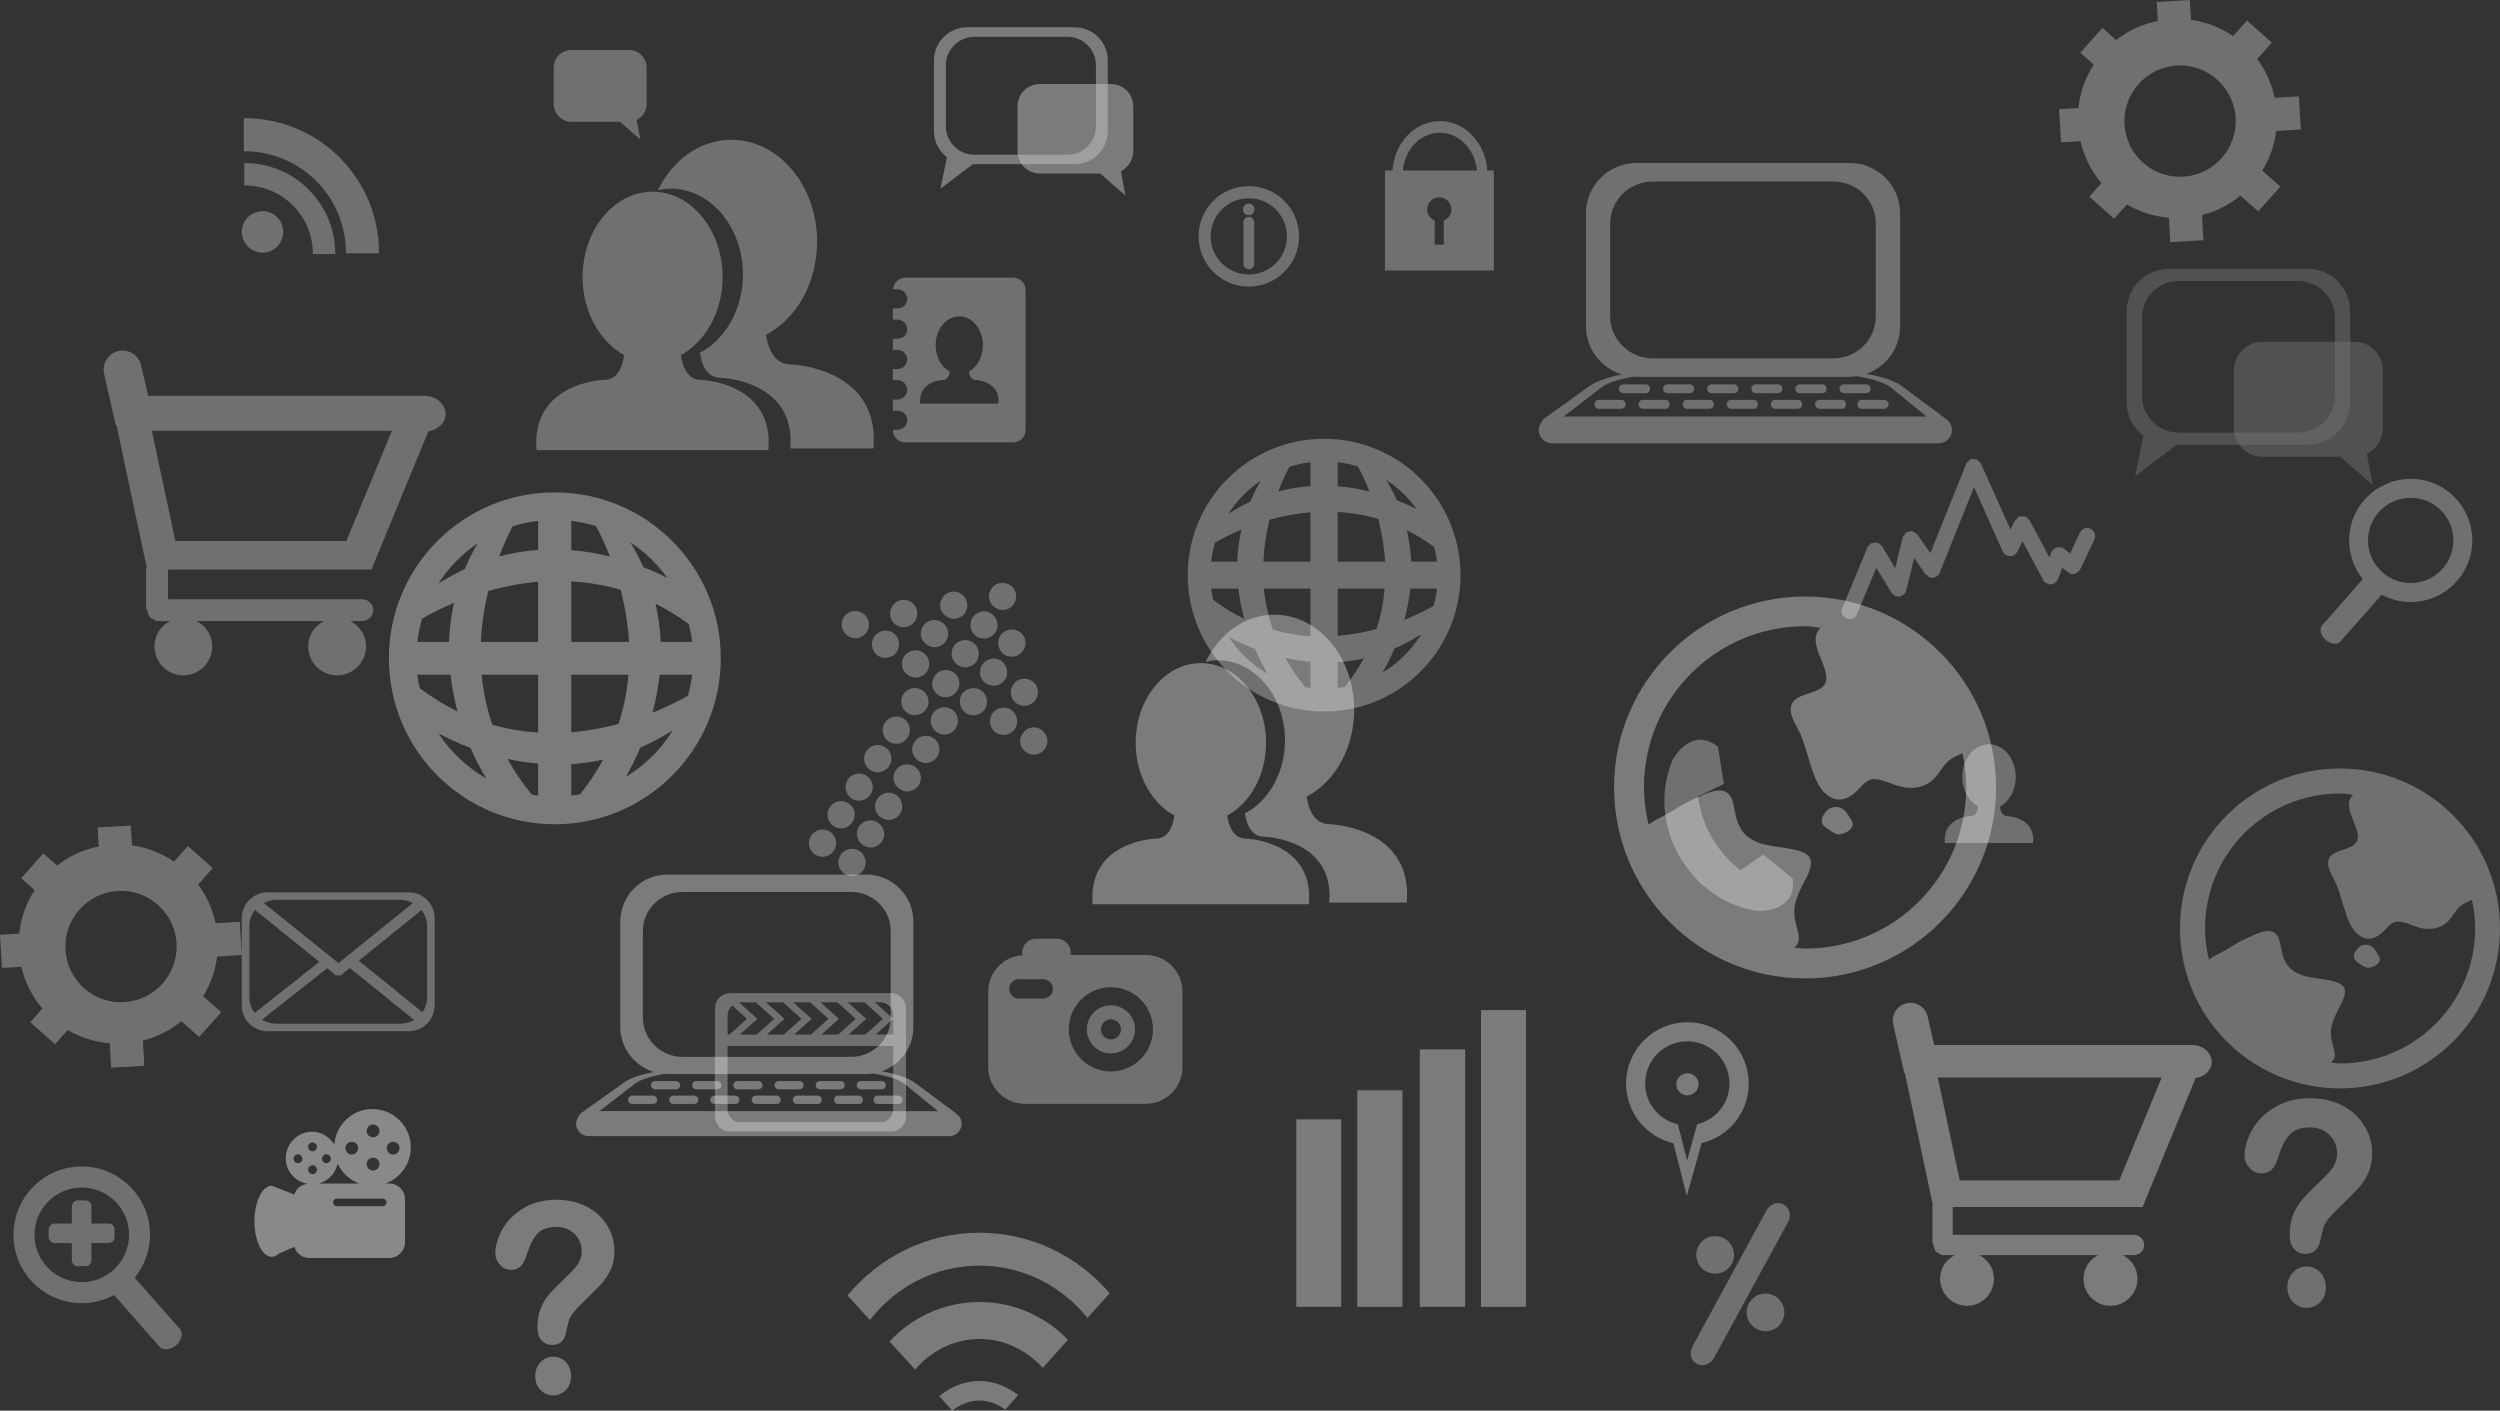 <?xml version="1.0" encoding="utf-8"?>
<!-- Generator: Adobe Illustrator 17.0.0, SVG Export Plug-In . SVG Version: 6.00 Build 0)  -->
<!DOCTYPE svg PUBLIC "-//W3C//DTD SVG 1.1//EN" "http://www.w3.org/Graphics/SVG/1.1/DTD/svg11.dtd">
<svg version="1.1" id="Layer_1" xmlns="http://www.w3.org/2000/svg" xmlns:xlink="http://www.w3.org/1999/xlink" x="0px" y="0px"
	 width="74.274px" height="41.909px" viewBox="31.163 0.305 74.274 41.909" enable-background="new 31.163 0.305 74.274 41.909"
	 xml:space="preserve">
<rect x="31.163" y="0.305" width="74.274" height="41.909" fill="#333333" stroke="none"/>
<g id="Layer_4" display="none">
	<rect x="-3.375" y="-2.625" display="inline" fill="#5B595A" width="151.5" height="73.625"/>
</g>
<g id="Layer_3">
	<g opacity="0.3">
		<path fill="#FFFFFF" d="M99.52,4.152l-0.058-0.985l-0.719,0.042c-0.091-0.425-0.268-0.814-0.518-1.148l0.434-0.49L97.92,0.914
			l-0.41,0.465c-0.369-0.25-0.794-0.422-1.251-0.484l-0.036-0.59l-0.985,0.059l0.034,0.564c-0.463,0.091-0.886,0.288-1.241,0.567
			l-0.406-0.362L92.968,1.87l0.399,0.355c-0.25,0.38-0.408,0.82-0.456,1.291L92.338,3.55l0.058,0.984l0.576-0.033
			c0.108,0.468,0.326,0.89,0.623,1.24l-0.359,0.407l0.737,0.654l0.377-0.423c0.374,0.22,0.798,0.356,1.249,0.394l0.04,0.726
			l0.987-0.056l-0.043-0.749c0.427-0.109,0.813-0.309,1.141-0.577l0.53,0.469l0.656-0.737l-0.537-0.475
			c0.219-0.352,0.363-0.753,0.415-1.177L99.52,4.152z M96.029,5.554c-0.913,0.053-1.694-0.642-1.747-1.555
			c-0.052-0.911,0.643-1.692,1.554-1.747c0.911-0.053,1.692,0.644,1.746,1.554C97.635,4.719,96.94,5.499,96.029,5.554z"/>
	</g>
	<g opacity="0.3">
		<path fill="#FFFFFF" d="M38.345,28.676l-0.058-0.985l-0.719,0.042c-0.091-0.425-0.268-0.814-0.518-1.148l0.434-0.49l-0.739-0.656
			l-0.41,0.465c-0.369-0.25-0.794-0.422-1.251-0.484l-0.036-0.59l-0.985,0.059l0.034,0.564c-0.463,0.091-0.886,0.288-1.241,0.567
			l-0.406-0.362l-0.657,0.738l0.399,0.355c-0.25,0.38-0.408,0.82-0.456,1.291l-0.573,0.034l0.058,0.985l0.576-0.033
			c0.108,0.468,0.326,0.89,0.623,1.24l-0.359,0.407l0.737,0.654l0.377-0.423c0.374,0.22,0.798,0.356,1.249,0.394l0.04,0.726
			l0.987-0.056l-0.043-0.749c0.427-0.109,0.813-0.309,1.141-0.577l0.53,0.469l0.656-0.737l-0.537-0.475
			c0.219-0.352,0.363-0.753,0.415-1.177L38.345,28.676z M34.855,30.077c-0.913,0.054-1.694-0.642-1.747-1.555
			c-0.052-0.911,0.643-1.692,1.554-1.747c0.911-0.054,1.692,0.644,1.747,1.554C36.461,29.242,35.766,30.023,34.855,30.077z"/>
	</g>
</g>
<g id="Isolation_Mode">
	<g opacity="0.7">
		<g>
			<path opacity="0.5" fill="#FFFFFF" enable-background="new    " d="M59.296,4.977l-0.193,0.934l0.964-0.729h3.027
				c0.544,0,0.981-0.441,0.981-0.984V2.1c0-0.542-0.437-0.984-0.981-0.984h-3.197c-0.544,0-0.987,0.442-0.987,0.984v2.099
				C58.91,4.517,59.061,4.797,59.296,4.977z M59.264,2.244c0-0.468,0.383-0.847,0.852-0.847h2.76c0.466,0,0.846,0.38,0.846,0.847
				v1.811c0,0.467-0.38,0.848-0.846,0.848h-2.76c-0.469,0-0.852-0.381-0.852-0.848V2.244z"/>
			<path opacity="0.5" fill="#FFFFFF" enable-background="new    " d="M62.056,2.801h2.114c0.366,0,0.661,0.294,0.661,0.663v1.333
				c0,0.262-0.151,0.485-0.366,0.596l0.134,0.72L63.85,5.461h-1.794c-0.367,0-0.663-0.298-0.663-0.664V3.464
				C61.393,3.095,61.689,2.801,62.056,2.801z"/>
		</g>
		<path opacity="0.5" fill="#FFFFFF" enable-background="new    " d="M59.548,33.377c-0.007-0.006-0.007-0.014-0.015-0.018
			l-1.21-0.902c-0.189-0.137-0.556-0.25-0.957-0.326c0.54-0.192,0.933-0.704,0.933-1.315v-3.128c0-0.771-0.625-1.4-1.4-1.4h-5.908
			c-0.775,0-1.4,0.629-1.4,1.4v3.128c0,0.629,0.425,1.161,0.995,1.335c-0.37,0.073-0.694,0.181-0.871,0.307l-1.269,0.902
			c-0.042,0.031-0.065,0.062-0.077,0.093c-0.051,0.065-0.093,0.146-0.093,0.237c0,0.205,0.173,0.37,0.382,0.37H59.36
			c0.208,0,0.373-0.166,0.373-0.37C59.733,33.553,59.661,33.443,59.548,33.377z M50.263,30.544v-2.581
			c0-0.642,0.532-1.159,1.184-1.159h4.998c0.651,0,1.18,0.517,1.18,1.159v2.581c0,0.639-0.528,1.161-1.18,1.161h-4.998
			C50.795,31.705,50.263,31.183,50.263,30.544z M48.979,33.315v-0.004l1.045-0.81c0.162-0.122,0.505-0.23,0.891-0.293
			c0.023,0.002,0.051,0.008,0.078,0.008h5.908c0.066,0,0.123-0.009,0.189-0.019c0.412,0.067,0.779,0.172,0.941,0.305l0.995,0.81
			c0.004,0,0.004,0.004,0.008,0.004L48.979,33.315L48.979,33.315z M51.851,32.668h0.618c0.065,0,0.124-0.054,0.124-0.122
			c0-0.069-0.058-0.123-0.124-0.123h-0.618c-0.069,0-0.123,0.054-0.123,0.123C51.729,32.614,51.782,32.668,51.851,32.668z
			 M53.07,32.668h0.621c0.07,0,0.124-0.054,0.124-0.122c0-0.069-0.054-0.123-0.124-0.123H53.07c-0.07,0-0.12,0.054-0.12,0.123
			C52.951,32.614,53,32.668,53.07,32.668z M54.292,32.668h0.625c0.062,0,0.12-0.054,0.12-0.122c0-0.069-0.058-0.123-0.12-0.123
			h-0.625c-0.065,0-0.115,0.054-0.115,0.123C54.177,32.614,54.227,32.668,54.292,32.668z M50.633,32.668h0.613
			c0.069,0,0.124-0.054,0.124-0.122c0-0.069-0.054-0.123-0.124-0.123h-0.613c-0.073,0-0.131,0.054-0.131,0.123
			C50.502,32.614,50.56,32.668,50.633,32.668z M55.519,32.668h0.613c0.073,0,0.127-0.054,0.127-0.122
			c0-0.069-0.054-0.123-0.127-0.123h-0.613c-0.069,0-0.124,0.054-0.124,0.123C55.396,32.614,55.45,32.668,55.519,32.668z
			 M56.741,32.668h0.613c0.073,0,0.127-0.054,0.127-0.122c0-0.069-0.054-0.123-0.127-0.123h-0.613c-0.069,0-0.127,0.054-0.127,0.123
			C56.614,32.614,56.672,32.668,56.741,32.668z M56.68,32.855h-0.617c-0.069,0-0.123,0.058-0.123,0.123
			c0,0.071,0.054,0.124,0.123,0.124h0.617c0.065,0,0.12-0.052,0.12-0.124C56.799,32.913,56.745,32.855,56.68,32.855z M55.457,32.855
			H54.84c-0.073,0-0.124,0.058-0.124,0.123c0,0.071,0.05,0.124,0.124,0.124h0.617c0.069,0,0.12-0.052,0.12-0.124
			C55.577,32.913,55.526,32.855,55.457,32.855z M57.853,32.855h-0.618c-0.069,0-0.12,0.058-0.12,0.123
			c0,0.071,0.051,0.124,0.12,0.124h0.618c0.069,0,0.126-0.052,0.126-0.124C57.979,32.913,57.921,32.855,57.853,32.855z
			 M51.786,32.855h-0.617c-0.065,0-0.124,0.058-0.124,0.123c0,0.071,0.058,0.124,0.124,0.124h0.617c0.073,0,0.123-0.052,0.123-0.124
			C51.909,32.913,51.859,32.855,51.786,32.855z M50.567,32.855h-0.621c-0.07,0-0.124,0.058-0.124,0.123
			c0,0.071,0.054,0.124,0.124,0.124h0.621c0.065,0,0.123-0.052,0.123-0.124C50.691,32.913,50.633,32.855,50.567,32.855z
			 M53.012,32.855h-0.617c-0.073,0-0.128,0.058-0.128,0.123c0,0.071,0.055,0.124,0.128,0.124h0.617c0.07,0,0.12-0.052,0.12-0.124
			C53.132,32.913,53.082,32.855,53.012,32.855z M54.235,32.855h-0.617c-0.07,0-0.124,0.058-0.124,0.123
			c0,0.071,0.054,0.124,0.124,0.124h0.617c0.069,0,0.123-0.052,0.123-0.124C54.358,32.913,54.304,32.855,54.235,32.855z"/>
		<path opacity="0.5" fill="#FFFFFF" enable-background="new    " d="M70.671,24.791c-0.475,0-0.633-0.455-0.687-0.818
			c0.833-0.439,1.411-1.429,1.411-2.582c0-1.562-1.061-2.825-2.375-2.825c-0.872,0-1.624,0.565-2.036,1.399
			c0.115-0.027,0.23-0.044,0.358-0.044c1.1,0,1.997,1.067,1.997,2.378c0,0.97-0.489,1.803-1.188,2.173
			c0.042,0.307,0.178,0.69,0.575,0.69c0,0,2.09,0.065,1.928,1.959h2.302C73.153,24.872,70.671,24.791,70.671,24.791z M68.188,25.221
			c-0.391,0-0.521-0.382-0.563-0.688c0.679-0.368,1.152-1.197,1.152-2.159c0-1.306-0.867-2.368-1.936-2.368
			c-1.075,0-1.938,1.062-1.938,2.368c0,0.962,0.474,1.792,1.148,2.159c-0.039,0.307-0.169,0.688-0.56,0.688
			c0,0-2.024,0.064-1.866,1.95h6.425C70.212,25.285,68.188,25.221,68.188,25.221z"/>
		<path opacity="0.6" fill="#FFFFFF" enable-background="new    " d="M42.728,35.467H42.62c0.435-0.162,0.748-0.579,0.748-1.07
			c0-0.629-0.509-1.142-1.142-1.142c-0.598,0-1.087,0.467-1.13,1.057c-0.139-0.226-0.378-0.384-0.66-0.384
			c-0.432,0-0.783,0.355-0.783,0.791c0,0.386,0.278,0.688,0.644,0.758c-0.185,0.021-0.336,0.145-0.39,0.318l-0.671-0.262
			c-0.282,0-0.513,0.474-0.513,1.057c0,0.582,0.232,1.054,0.513,1.054c0.077,0,0.146-0.033,0.208-0.092l0.463-0.203
			c0.062,0.191,0.232,0.33,0.44,0.33h2.379c0.262,0,0.47-0.211,0.47-0.47v-1.273C43.198,35.675,42.989,35.467,42.728,35.467z
			 M42.843,34.226c0.104,0,0.189,0.085,0.189,0.189c0,0.106-0.085,0.191-0.189,0.191c-0.108,0-0.188-0.085-0.188-0.191
			C42.654,34.311,42.735,34.226,42.843,34.226z M42.246,33.716c0.104,0,0.192,0.085,0.192,0.191c0,0.102-0.088,0.187-0.192,0.187
			c-0.108,0-0.189-0.085-0.189-0.187C42.057,33.801,42.137,33.716,42.246,33.716z M42.246,34.7c0.104,0,0.192,0.084,0.192,0.19
			s-0.088,0.191-0.192,0.191c-0.108,0-0.189-0.085-0.189-0.191C42.057,34.785,42.137,34.7,42.246,34.7z M41.613,34.226
			c0.107,0,0.188,0.085,0.188,0.189c0,0.106-0.081,0.191-0.188,0.191c-0.104,0-0.189-0.085-0.189-0.191
			C41.424,34.311,41.509,34.226,41.613,34.226z M41.193,34.874c0.127,0.274,0.358,0.488,0.643,0.594h-1.207
			C40.915,35.392,41.13,35.167,41.193,34.874z M40.861,34.598c0.073,0,0.131,0.062,0.131,0.131c0,0.075-0.058,0.133-0.131,0.133
			s-0.131-0.058-0.131-0.133C40.729,34.66,40.788,34.598,40.861,34.598z M40.452,34.247c0.069,0,0.127,0.059,0.127,0.129
			c0,0.075-0.058,0.133-0.127,0.133c-0.073,0-0.135-0.058-0.135-0.133C40.317,34.306,40.379,34.247,40.452,34.247z M40.452,34.925
			c0.069,0,0.127,0.058,0.127,0.133c0,0.073-0.058,0.131-0.127,0.131c-0.073,0-0.135-0.058-0.135-0.131
			C40.317,34.983,40.379,34.925,40.452,34.925z M40.016,34.862c-0.073,0-0.131-0.058-0.131-0.133c0-0.069,0.058-0.131,0.131-0.131
			c0.069,0,0.131,0.062,0.131,0.131C40.147,34.804,40.085,34.862,40.016,34.862z M42.535,36.14H41.17
			c-0.062,0-0.112-0.05-0.112-0.113c0-0.06,0.05-0.112,0.112-0.112h1.365c0.065,0,0.112,0.052,0.112,0.112
			C42.646,36.09,42.6,36.14,42.535,36.14z"/>
		<path opacity="0.5" fill="#FFFFFF" enable-background="new    " d="M81.293,30.676c-1.006,0-1.819,0.815-1.819,1.824
			c0,0.864,0.602,1.582,1.403,1.77l0.401,1.564l0.439-1.568c0.803-0.191,1.4-0.906,1.4-1.766
			C83.118,31.492,82.3,30.676,81.293,30.676z M81.582,33.707l-0.296,1.078l-0.273-1.076c-0.557-0.127-0.973-0.621-0.973-1.213
			c0-0.692,0.559-1.253,1.253-1.253c0.691,0,1.251,0.561,1.251,1.253C82.544,33.086,82.134,33.576,81.582,33.707z M81.293,32.19
			c-0.181,0-0.327,0.146-0.327,0.327c0,0.184,0.146,0.33,0.327,0.33c0.183,0,0.333-0.146,0.333-0.33
			C81.626,32.336,81.476,32.19,81.293,32.19z"/>
		<path opacity="0.5" fill="#FFFFFF" enable-background="new    " d="M96.284,31.351h-7.658l-0.193-0.844
			c-0.062-0.282-0.348-0.461-0.625-0.393c-0.285,0.06-0.463,0.341-0.396,0.627l0.319,1.419c0.004,0.018,0.023,0.021,0.027,0.037
			l0.829,3.909c0,0.009-0.012,0.017-0.012,0.037v1.072c0,0.033,0.016,0.05,0.031,0.077l0,0c0,0,0,0.002,0,0.004
			c0.016,0.075,0.034,0.148,0.081,0.201c0.019,0.021,0.05,0.027,0.077,0.039c0.038,0.021,0.069,0.058,0.111,0.058
			c0.008,0,0.012-0.004,0.012-0.004c0.012,0,0.012,0.004,0.02,0.004h0.332c-0.26,0.137-0.437,0.392-0.437,0.702
			c0,0.441,0.358,0.804,0.803,0.804c0.442,0,0.798-0.363,0.798-0.804c0-0.311-0.178-0.565-0.433-0.702h3.525
			c-0.259,0.137-0.432,0.392-0.432,0.702c0,0.441,0.354,0.804,0.798,0.804c0.447,0,0.806-0.363,0.806-0.804
			c0-0.311-0.178-0.565-0.436-0.702h0.324c0.169,0,0.312-0.133,0.312-0.301c0-0.164-0.143-0.303-0.312-0.303h-5.376v-0.825h5.639
			l1.576-3.83c0.271-0.042,0.479-0.237,0.479-0.482C96.874,31.578,96.608,31.351,96.284,31.351z M94.125,35.375h-4.739l-0.652-3.056
			h6.652L94.125,35.375z"/>
		<path opacity="0.5" fill="#FFFFFF" enable-background="new    " d="M47.645,14.933c-2.723,0-4.928,2.204-4.928,4.928
			c0,2.725,2.206,4.932,4.928,4.932c2.723,0,4.932-2.208,4.932-4.932S50.368,14.933,47.645,14.933z M48.135,17.58
			c0.475,0.023,0.968,0.102,1.469,0.25c0.12,0.465,0.212,0.985,0.247,1.545h-1.716C48.135,19.375,48.135,17.58,48.135,17.58z
			 M48.135,16.65v-0.842c0-0.01-0.004-0.018-0.004-0.029c0.254,0.029,0.501,0.081,0.737,0.156c0.107,0.193,0.258,0.502,0.417,0.904
			C48.929,16.751,48.543,16.679,48.135,16.65z M47.151,15.808v0.835c-0.374,0.025-0.76,0.088-1.157,0.194
			c0.142-0.383,0.289-0.684,0.397-0.895c0.247-0.075,0.498-0.131,0.764-0.163C47.155,15.79,47.151,15.798,47.151,15.808z
			 M47.151,17.589v1.786H45.45c0.023-0.549,0.108-1.055,0.22-1.514C46.118,17.736,46.615,17.636,47.151,17.589z M44.502,19.375
			h-0.91c-0.007,0-0.019,0-0.031,0c0.031-0.241,0.077-0.47,0.143-0.691c0.174-0.102,0.501-0.281,0.949-0.47
			C44.56,18.611,44.518,18.996,44.502,19.375z M43.592,20.351h0.957c0.042,0.386,0.116,0.749,0.208,1.093
			c-0.374-0.183-0.748-0.413-1.122-0.692c-0.031-0.129-0.054-0.267-0.074-0.405C43.573,20.351,43.584,20.351,43.592,20.351z
			 M45.47,20.351h1.681v1.718c-0.44-0.027-0.895-0.099-1.361-0.233C45.62,21.333,45.516,20.83,45.47,20.351z M47.151,22.99v0.922
			c0,0.011,0.004,0.021,0.004,0.029c-0.062-0.005-0.124-0.018-0.193-0.029c-0.289-0.349-0.524-0.706-0.721-1.061
			C46.526,22.917,46.835,22.963,47.151,22.99z M48.135,23.912v-0.904c0.308-0.019,0.625-0.065,0.945-0.133
			c-0.185,0.342-0.413,0.689-0.686,1.032c-0.089,0.01-0.17,0.023-0.263,0.035C48.131,23.934,48.135,23.923,48.135,23.912z
			 M48.135,22.059v-1.708h1.697c-0.035,0.476-0.131,0.966-0.293,1.461C49.11,21.93,48.64,22.018,48.135,22.059z M50.761,20.351
			h0.937c0.012,0,0.02,0,0.027-0.004c-0.027,0.216-0.065,0.428-0.124,0.628c-0.204,0.114-0.571,0.311-1.053,0.505
			C50.638,21.13,50.722,20.75,50.761,20.351z M51.698,19.375h-0.906c-0.015-0.37-0.065-0.746-0.154-1.136
			c0.328,0.166,0.659,0.365,0.987,0.604c0.046,0.176,0.082,0.349,0.101,0.532C51.717,19.375,51.71,19.375,51.698,19.375z
			 M50.988,17.474c-0.2-0.104-0.439-0.21-0.713-0.318c-0.108-0.245-0.235-0.49-0.385-0.736
			C50.322,16.699,50.691,17.058,50.988,17.474z M45.358,16.444c-0.154,0.26-0.281,0.513-0.382,0.766
			c-0.267,0.125-0.528,0.266-0.791,0.435C44.487,17.169,44.888,16.761,45.358,16.444z M44.198,22.101
			c0.239,0.127,0.559,0.28,0.944,0.424c0.173,0.391,0.339,0.698,0.467,0.906C45.038,23.104,44.556,22.649,44.198,22.101z
			 M49.754,23.386c0.128-0.216,0.282-0.512,0.432-0.87c0.316-0.135,0.645-0.312,0.968-0.519
			C50.807,22.566,50.325,23.041,49.754,23.386z"/>
		<path opacity="0.5" fill="#FFFFFF" enable-background="new    " d="M59.067,41.784l0.39,0.43c0.223-0.181,0.498-0.299,0.809-0.299
			c0.29,0,0.54,0.11,0.765,0.268l0.381-0.432c-0.323-0.246-0.709-0.418-1.146-0.418C59.803,41.333,59.399,41.516,59.067,41.784z
			 M57.59,40.161l0.76,0.833c0.466-0.543,1.141-0.908,1.916-0.908c0.753,0,1.408,0.344,1.878,0.856l0.748-0.834
			c-0.666-0.688-1.596-1.121-2.626-1.121C59.206,38.986,58.261,39.441,57.59,40.161z M60.259,36.929
			c-1.578,0-2.977,0.733-3.918,1.863l0.667,0.729c0.756-0.976,1.928-1.614,3.258-1.614c1.301,0,2.449,0.611,3.205,1.554l0.66-0.734
			C63.193,37.631,61.816,36.929,60.259,36.929z"/>
		<g opacity="0.5">
			<rect x="69.676" y="33.56" fill="#FFFFFF" width="1.334" height="5.57"/>
			<rect x="71.487" y="32.697" fill="#FFFFFF" width="1.343" height="6.434"/>
			<rect x="73.344" y="31.483" fill="#FFFFFF" width="1.349" height="7.647"/>
			<rect x="75.164" y="30.315" fill="#FFFFFF" width="1.337" height="8.816"/>
		</g>
		<path opacity="0.5" fill="#FFFFFF" enable-background="new    " d="M84.793,18.027c-3.132,0-5.677,2.541-5.677,5.669
			c0,3.137,2.545,5.678,5.677,5.678s5.672-2.541,5.672-5.678C90.465,20.568,87.925,18.027,84.793,18.027z M84.793,28.487
			c-0.108,0-0.216-0.025-0.324-0.033c0.055-0.044,0.101-0.091,0.123-0.159c0.043-0.151-0.019-0.323-0.054-0.47
			c-0.055-0.193-0.085-0.378-0.059-0.577c0.035-0.237,0.144-0.459,0.248-0.669c0.092-0.187,0.228-0.399,0.238-0.615
			c0.012-0.193-0.119-0.297-0.293-0.361c-0.523-0.183-1.188-0.079-1.635-0.484c-0.196-0.177-0.273-0.422-0.327-0.675
			c-0.044-0.193-0.059-0.466-0.24-0.59c-0.243-0.168-0.647,0.035-0.875,0.141c-0.208,0.094-0.409,0.191-0.602,0.314
			c-0.177,0.109-0.354,0.216-0.54,0.305c-0.101,0.05-0.216,0.114-0.309,0.194c-0.085-0.354-0.139-0.721-0.139-1.114
			c0-2.64,2.141-4.784,4.786-4.784c0.158,0,0.309,0.033,0.459,0.044c-0.097,0.104-0.159,0.233-0.144,0.413
			c0.035,0.356,0.266,0.655,0.313,1.008c0.084,0.65-0.965,0.399-1.05,0.944c-0.042,0.259,0.169,0.544,0.274,0.771
			c0.146,0.333,0.224,0.684,0.34,1.03c0.103,0.324,0.258,0.717,0.582,0.879c0.277,0.143,0.551,0.014,0.752-0.183
			c0.162-0.156,0.305-0.378,0.543-0.363c0.301,0.016,0.579,0.203,0.883,0.243c0.313,0.052,0.625-0.014,0.86-0.235
			c0.174-0.169,0.274-0.397,0.455-0.555c0.123-0.104,0.267-0.158,0.409-0.226c0.065,0.328,0.111,0.667,0.111,1.012
			C89.582,26.345,87.435,28.487,84.793,28.487z M85.973,24.39c-0.139-0.137-0.382-0.156-0.524-0.011
			c-0.081,0.081-0.19,0.231-0.158,0.351c0.02,0.121,0.154,0.187,0.247,0.25c0.097,0.068,0.185,0.128,0.313,0.11
			c0.119-0.023,0.277-0.1,0.335-0.214c0.054-0.104-0.004-0.191-0.062-0.275C86.077,24.529,86.034,24.446,85.973,24.39z"/>
		<g opacity="0.5">
			<path fill="#FFFFFF" d="M45.879,37.553c0-0.243,0.073-0.488,0.216-0.738c0.143-0.249,0.355-0.457,0.629-0.619
				c0.278-0.166,0.598-0.247,0.964-0.247c0.343,0,0.644,0.069,0.906,0.205c0.263,0.137,0.463,0.323,0.61,0.559
				c0.143,0.235,0.212,0.492,0.212,0.769c0,0.216-0.039,0.405-0.123,0.571c-0.081,0.162-0.177,0.305-0.289,0.422
				c-0.112,0.122-0.316,0.32-0.605,0.604c-0.077,0.079-0.139,0.147-0.189,0.207c-0.05,0.063-0.085,0.119-0.108,0.165
				c-0.027,0.05-0.042,0.103-0.054,0.15c-0.012,0.05-0.035,0.139-0.062,0.262c-0.042,0.269-0.185,0.401-0.42,0.401
				c-0.124,0-0.224-0.045-0.309-0.131c-0.085-0.087-0.127-0.216-0.127-0.389c0-0.214,0.031-0.398,0.093-0.556
				s0.146-0.297,0.243-0.417c0.104-0.118,0.239-0.26,0.413-0.424c0.15-0.141,0.258-0.251,0.328-0.324
				c0.065-0.076,0.123-0.154,0.169-0.245c0.042-0.088,0.069-0.185,0.069-0.292c0-0.202-0.069-0.377-0.212-0.519
				c-0.139-0.14-0.32-0.21-0.544-0.21c-0.258,0-0.447,0.072-0.57,0.212c-0.124,0.145-0.228,0.352-0.313,0.629
				c-0.081,0.288-0.232,0.436-0.455,0.436c-0.135,0-0.243-0.052-0.335-0.154C45.925,37.779,45.879,37.673,45.879,37.553z
				 M47.603,41.761c-0.143,0-0.267-0.048-0.375-0.153c-0.108-0.1-0.162-0.241-0.162-0.422c0-0.162,0.05-0.297,0.154-0.409
				c0.104-0.11,0.231-0.164,0.382-0.164c0.146,0,0.274,0.054,0.378,0.164c0.096,0.112,0.15,0.247,0.15,0.409
				c0,0.177-0.054,0.32-0.162,0.422C47.865,41.709,47.742,41.761,47.603,41.761z"/>
		</g>
	</g>
	<g opacity="0.3">
		<g>
			<path opacity="0.5" fill="#FFFFFF" enable-background="new    " d="M94.841,13.255l-0.247,1.201l1.239-0.938h3.89
				c0.698,0,1.262-0.565,1.262-1.265V9.555c0-0.697-0.563-1.265-1.262-1.265h-4.109c-0.702,0-1.268,0.568-1.268,1.265v2.697
				C94.345,12.661,94.54,13.021,94.841,13.255z M94.8,9.741c0-0.602,0.492-1.087,1.095-1.087h3.543c0.604,0,1.096,0.485,1.096,1.087
				v2.33c0,0.6-0.492,1.087-1.096,1.087h-3.543c-0.603,0-1.095-0.487-1.095-1.087V9.741z"/>
			<path opacity="0.5" fill="#FFFFFF" enable-background="new    " d="M98.388,10.458h2.716c0.471,0,0.852,0.378,0.852,0.851v1.714
				c0,0.334-0.19,0.622-0.475,0.766l0.174,0.922l-0.96-0.837h-2.307c-0.471,0-0.855-0.38-0.855-0.851v-1.714
				C97.532,10.836,97.917,10.458,98.388,10.458z"/>
		</g>
		<path fill="#FFFFFF" d="M88.959,12.744c-0.009-0.006-0.009-0.012-0.013-0.017l-1.303-0.967c-0.202-0.148-0.599-0.27-1.028-0.349
			c0.579-0.209,1-0.756,1-1.41V6.646c0-0.827-0.67-1.5-1.5-1.5h-6.334c-0.827,0-1.5,0.673-1.5,1.5v3.355
			c0,0.674,0.454,1.242,1.066,1.43c-0.394,0.078-0.744,0.194-0.935,0.329l-1.355,0.967c-0.05,0.031-0.074,0.064-0.083,0.1
			c-0.058,0.07-0.096,0.152-0.096,0.252c0,0.219,0.179,0.397,0.401,0.397h11.477c0.223,0,0.4-0.178,0.4-0.397
			C89.157,12.932,89.078,12.816,88.959,12.744z M79.001,9.71V6.94c0-0.688,0.574-1.242,1.269-1.242h5.362
			c0.693,0,1.26,0.554,1.26,1.242v2.77c0,0.684-0.566,1.242-1.26,1.242H80.27C79.575,10.952,79.001,10.394,79.001,9.71z
			 M77.624,12.68v-0.004l1.125-0.868c0.169-0.13,0.537-0.246,0.954-0.314c0.025,0.002,0.054,0.008,0.078,0.008h6.334
			c0.069,0,0.136-0.012,0.202-0.021c0.442,0.073,0.835,0.185,1.013,0.327l1.066,0.868c0.004,0,0.004,0.004,0.009,0.004H77.624z
			 M80.703,11.986h0.662c0.073,0,0.132-0.058,0.132-0.13c0-0.075-0.059-0.132-0.132-0.132h-0.662c-0.074,0-0.132,0.058-0.132,0.132
			C80.571,11.928,80.629,11.986,80.703,11.986z M82.01,11.986h0.666c0.078,0,0.133-0.058,0.133-0.13
			c0-0.075-0.055-0.132-0.133-0.132H82.01c-0.069,0-0.128,0.058-0.128,0.132C81.882,11.928,81.94,11.986,82.01,11.986z
			 M83.324,11.986h0.665c0.066,0,0.129-0.058,0.129-0.13c0-0.075-0.063-0.132-0.129-0.132h-0.665c-0.07,0-0.128,0.058-0.128,0.132
			C83.196,11.928,83.254,11.986,83.324,11.986z M79.397,11.986h0.661c0.07,0,0.128-0.058,0.128-0.13
			c0-0.075-0.058-0.132-0.128-0.132h-0.661c-0.079,0-0.137,0.058-0.137,0.132C79.261,11.928,79.318,11.986,79.397,11.986z
			 M84.635,11.986H85.3c0.074,0,0.133-0.058,0.133-0.13c0-0.075-0.059-0.132-0.133-0.132h-0.665c-0.071,0-0.133,0.058-0.133,0.132
			C84.502,11.928,84.563,11.986,84.635,11.986z M85.945,11.986h0.661c0.074,0,0.133-0.058,0.133-0.13
			c0-0.075-0.059-0.132-0.133-0.132h-0.661c-0.07,0-0.133,0.058-0.133,0.132C85.813,11.928,85.875,11.986,85.945,11.986z
			 M85.883,12.184h-0.661c-0.079,0-0.133,0.064-0.133,0.132c0,0.077,0.054,0.134,0.133,0.134h0.661c0.074,0,0.124-0.058,0.124-0.134
			C86.007,12.248,85.957,12.184,85.883,12.184z M84.568,12.184h-0.657c-0.078,0-0.136,0.064-0.136,0.132
			c0,0.077,0.058,0.134,0.136,0.134h0.657c0.079,0,0.137-0.058,0.137-0.134C84.705,12.248,84.647,12.184,84.568,12.184z
			 M87.136,12.184h-0.661c-0.07,0-0.128,0.064-0.128,0.132c0,0.077,0.058,0.134,0.128,0.134h0.661c0.078,0,0.137-0.058,0.137-0.134
			C87.272,12.248,87.214,12.184,87.136,12.184z M80.634,12.184h-0.658c-0.074,0-0.132,0.064-0.132,0.132
			c0,0.077,0.058,0.134,0.132,0.134h0.658c0.082,0,0.136-0.058,0.136-0.134C80.77,12.248,80.716,12.184,80.634,12.184z
			 M79.327,12.184h-0.662c-0.073,0-0.131,0.064-0.131,0.132c0,0.077,0.058,0.134,0.131,0.134h0.662c0.074,0,0.136-0.058,0.136-0.134
			C79.463,12.248,79.401,12.184,79.327,12.184z M81.948,12.184h-0.662c-0.074,0-0.133,0.064-0.133,0.132
			c0,0.077,0.059,0.134,0.133,0.134h0.662c0.073,0,0.131-0.058,0.131-0.134C82.079,12.248,82.021,12.184,81.948,12.184z
			 M83.258,12.184h-0.661c-0.073,0-0.132,0.064-0.132,0.132c0,0.077,0.059,0.134,0.132,0.134h0.661c0.079,0,0.133-0.058,0.133-0.134
			C83.391,12.248,83.337,12.184,83.258,12.184z"/>
		<path fill="#FFFFFF" d="M54.661,11.132c-0.508,0-0.682-0.49-0.74-0.878c0.897-0.473,1.518-1.534,1.518-2.77
			c0-1.672-1.142-3.026-2.551-3.026c-0.935,0-1.74,0.605-2.183,1.5c0.125-0.029,0.248-0.047,0.385-0.047
			c1.182,0,2.146,1.141,2.146,2.549c0,1.04-0.529,1.932-1.277,2.327c0.045,0.329,0.19,0.742,0.62,0.742c0,0,2.24,0.07,2.063,2.1
			h2.472C57.319,11.215,54.661,11.132,54.661,11.132z M51.995,11.591c-0.418,0-0.554-0.409-0.604-0.735
			c0.732-0.397,1.24-1.286,1.24-2.317C52.631,7.137,51.697,6,50.552,6c-1.149,0-2.08,1.137-2.08,2.538
			c0,1.031,0.513,1.92,1.232,2.317c-0.042,0.326-0.178,0.735-0.596,0.735c0,0-2.174,0.068-2.004,2.089h6.887
			C54.165,11.659,51.995,11.591,51.995,11.591z"/>
		<path fill="#FFFFFF" d="M48.142,1.788h1.699c0.293,0,0.534,0.237,0.534,0.529V3.39c0,0.209-0.12,0.391-0.298,0.478l0.111,0.581
			l-0.604-0.525h-1.442c-0.293,0-0.529-0.238-0.529-0.533V2.317C47.613,2.025,47.849,1.788,48.142,1.788z"/>
		<path fill="#FFFFFF" d="M68.265,6.354c-0.1,0-0.175,0.074-0.175,0.171c0,0.098,0.075,0.174,0.175,0.174
			c0.095,0,0.169-0.076,0.169-0.174C68.434,6.428,68.359,6.354,68.265,6.354z M68.265,6.749c-0.088,0-0.161,0.073-0.161,0.16v1.236
			c0,0.089,0.073,0.159,0.161,0.159c0.086,0,0.161-0.07,0.161-0.159V6.908C68.426,6.821,68.351,6.749,68.265,6.749z M68.265,5.835
			c-0.827,0-1.493,0.669-1.493,1.492c0,0.825,0.666,1.492,1.493,1.492c0.822,0,1.492-0.667,1.492-1.492
			C69.757,6.505,69.087,5.835,68.265,5.835z M68.265,8.46c-0.625,0-1.134-0.506-1.134-1.132s0.509-1.133,1.134-1.133
			c0.628,0,1.132,0.506,1.132,1.133C69.396,7.954,68.893,8.46,68.265,8.46z"/>
		<path fill="#FFFFFF" d="M43.772,12.066h-8.209l-0.207-0.906c-0.066-0.304-0.372-0.494-0.674-0.426
			c-0.302,0.069-0.496,0.37-0.426,0.676l0.343,1.521c0.008,0.017,0.025,0.023,0.033,0.04l0.889,4.188
			c-0.004,0.012-0.017,0.021-0.017,0.042v1.147c0,0.035,0.02,0.056,0.034,0.083l0,0c0,0.002,0,0.002,0,0.006
			c0.016,0.081,0.037,0.157,0.086,0.213c0.025,0.024,0.058,0.029,0.083,0.042c0.045,0.02,0.074,0.064,0.124,0.064
			c0.004,0,0.012-0.006,0.017-0.006c0.009,0,0.009,0.006,0.017,0.006h0.352c-0.277,0.146-0.463,0.419-0.463,0.752
			c0,0.473,0.38,0.862,0.856,0.862c0.476,0,0.86-0.389,0.86-0.862c0-0.333-0.19-0.605-0.467-0.752h3.783
			c-0.277,0.146-0.467,0.419-0.467,0.752c0,0.473,0.384,0.862,0.86,0.862c0.475,0,0.859-0.389,0.859-0.862
			c0-0.333-0.19-0.605-0.467-0.752h0.351c0.183,0,0.332-0.143,0.332-0.325c0-0.174-0.149-0.323-0.332-0.323h-5.766v-0.882h6.043
			l1.69-4.106c0.29-0.05,0.513-0.254,0.513-0.517C44.401,12.308,44.116,12.066,43.772,12.066z M41.454,16.378h-5.081l-0.699-3.274
			h7.131L41.454,16.378z"/>
		<path fill="#FFFFFF" d="M93.27,16.014c-0.119-0.056-0.26-0.004-0.314,0.116l-0.292,0.62l-0.183-0.147
			c-0.008-0.006-0.024-0.004-0.033-0.01c-0.012-0.008-0.017-0.021-0.029-0.025c-0.02-0.01-0.037,0.002-0.058,0
			c-0.028-0.008-0.053-0.01-0.086,0.002c-0.033,0.009-0.054,0.023-0.079,0.04c-0.016,0.01-0.037,0.01-0.045,0.031
			c-0.013,0.006-0.005,0.024-0.013,0.031c-0.009,0.012-0.021,0.018-0.024,0.031l-0.061,0.164l-0.597-1.11
			c-0.017-0.02-0.04-0.022-0.054-0.043c-0.021-0.019-0.024-0.048-0.049-0.056c-0.005-0.004-0.014,0.002-0.025-0.001
			c-0.024-0.013-0.054-0.007-0.091-0.007c-0.029,0.002-0.054-0.004-0.078,0.008c-0.013,0.002-0.017-0.004-0.024,0.002
			c-0.021,0.008-0.026,0.035-0.051,0.054c-0.012,0.02-0.037,0.024-0.053,0.049l-0.137,0.277l-0.881-1.969
			c-0.013-0.031-0.045-0.046-0.074-0.066c-0.021-0.019-0.028-0.047-0.054-0.056c-0.004,0-0.004,0-0.004,0
			c-0.013-0.004-0.028,0.004-0.046,0c-0.041-0.009-0.091-0.015-0.137,0.006l0,0c-0.028,0.008-0.037,0.042-0.058,0.06
			c-0.021,0.023-0.054,0.037-0.062,0.066v0.002c0,0,0,0.002,0,0.006l-1.067,2.65l-0.388-0.562c-0.025-0.025-0.058-0.036-0.087-0.05
			c-0.017-0.015-0.028-0.035-0.055-0.043c-0.004,0-0.004,0.006-0.008,0.002c-0.028-0.006-0.058,0.009-0.091,0.017
			c-0.029,0.001-0.058,0.001-0.083,0.014c-0.004,0.004-0.004,0-0.008,0.004c-0.021,0.015-0.024,0.04-0.038,0.064
			c-0.02,0.021-0.049,0.042-0.058,0.073l-0.227,0.926l-0.396-0.659c-0.018-0.024-0.042-0.027-0.063-0.043
			c-0.021-0.017-0.024-0.043-0.05-0.05c-0.008-0.004-0.017,0-0.025,0c-0.023-0.01-0.049-0.002-0.077,0c-0.033,0-0.063,0-0.092,0.013
			c-0.008,0.002-0.017,0-0.024,0.002c-0.021,0.014-0.025,0.041-0.038,0.058c-0.02,0.021-0.045,0.027-0.054,0.052l-0.752,1.814
			c-0.05,0.12,0.004,0.26,0.129,0.308c0.028,0.013,0.058,0.021,0.087,0.021c0.095,0,0.185-0.058,0.219-0.146l0.574-1.381
			l0.455,0.744c0.005,0.004,0.008,0.002,0.012,0.008c0.028,0.044,0.079,0.083,0.137,0.097c0.017,0.004,0.033,0.007,0.05,0.007
			l0.004,0.002c0.046,0,0.088-0.013,0.124-0.038c0.004,0,0.004-0.006,0.008-0.006c0.046-0.035,0.084-0.079,0.096-0.137l0,0h0.004
			l0.236-0.969l0.339,0.492c0.012,0.014,0.037,0.01,0.05,0.021c0.02,0.022,0.032,0.049,0.062,0.062
			c0.024,0.012,0.058,0.016,0.082,0.016c0.054,0,0.1-0.016,0.138-0.043c0,0,0,0,0.004,0c0,0,0-0.003,0.003-0.006
			c0.033-0.026,0.063-0.056,0.079-0.097l1.021-2.548l0.855,1.916c0.024,0.051,0.062,0.082,0.107,0.107c0,0,0,0.004,0.005,0.004
			c0.025,0.013,0.054,0.017,0.082,0.019c0.008,0,0.017,0.008,0.024,0.008c0.033,0,0.063-0.008,0.095-0.018
			c0.004-0.002,0.004-0.009,0.009-0.011c0.042-0.023,0.083-0.054,0.107-0.101l0.157-0.316l0.62,1.157
			c0.021,0.048,0.062,0.079,0.111,0.097c0.009,0.006,0.009,0.011,0.013,0.013c0.024,0.008,0.055,0.015,0.083,0.015h0.004l0,0
			c0.037,0,0.074-0.008,0.107-0.027c0-0.002,0-0.006,0.008-0.008c0.042-0.025,0.083-0.062,0.104-0.116l0.133-0.341l0.169,0.132
			c0.004,0.006,0.017,0.004,0.021,0.012c0.012,0.006,0.012,0.017,0.024,0.019c0.033,0.016,0.065,0.023,0.095,0.023
			c0.066,0,0.124-0.031,0.17-0.078c0.005-0.006,0.017-0.004,0.021-0.011c0.004-0.006,0-0.015,0.004-0.022
			c0.009-0.009,0.016-0.015,0.024-0.025l0.423-0.891C93.439,16.212,93.387,16.07,93.27,16.014z"/>
		<path fill="#FFFFFF" d="M82.117,38.146c0.31,0,0.563-0.248,0.563-0.561c0-0.308-0.253-0.556-0.563-0.556s-0.558,0.248-0.558,0.556
			C81.56,37.898,81.808,38.146,82.117,38.146z M83.618,38.737c-0.311,0-0.563,0.25-0.563,0.56c0,0.308,0.252,0.558,0.563,0.558
			c0.31,0,0.558-0.25,0.558-0.558C84.176,38.987,83.928,38.737,83.618,38.737z M84.155,36.089c-0.178-0.097-0.401-0.018-0.509,0.174
			l-2.199,4.043c-0.107,0.192-0.05,0.423,0.129,0.521c0.178,0.095,0.4,0.015,0.508-0.176l2.203-4.041
			C84.391,36.418,84.333,36.185,84.155,36.089z"/>
		<g>
			<path fill="#FFFFFF" d="M40.458,7.844c0,0.004,0,0.011,0,0.011h0.666c0,0,0-0.007,0-0.011c0-1.485-1.203-2.694-2.691-2.694
				c-0.004,0-0.013,0-0.013,0v0.668c0,0,0.009-0.003,0.013-0.003C39.556,5.815,40.458,6.723,40.458,7.844z"/>
			<path fill="#FFFFFF" d="M41.441,7.816c0,0.004,0,0.01,0,0.014h0.983c0-0.004,0-0.01,0-0.014c0-2.211-1.785-4.001-4.001-4.001
				c-0.004,0-0.008,0-0.017,0v0.986c0.009,0,0.013-0.002,0.017-0.002C40.093,4.799,41.441,6.15,41.441,7.816z"/>
			<path fill="#FFFFFF" d="M39.578,7.194c0,0.338-0.274,0.617-0.612,0.617c-0.339,0-0.62-0.278-0.62-0.617
				c0-0.341,0.281-0.614,0.62-0.614C39.303,6.58,39.578,6.853,39.578,7.194z"/>
		</g>
		<path fill="#FFFFFF" d="M60.73,18.361c0.188,0.125,0.437,0.07,0.558-0.115c0.122-0.191,0.067-0.44-0.115-0.558
			c-0.194-0.121-0.443-0.073-0.563,0.118C60.488,17.991,60.537,18.24,60.73,18.361z M59.28,18.619
			c0.183,0.128,0.437,0.076,0.558-0.109c0.121-0.191,0.067-0.44-0.121-0.561c-0.182-0.128-0.437-0.072-0.558,0.115
			C59.038,18.253,59.086,18.502,59.28,18.619z M58.71,19.466c0.182,0.125,0.436,0.07,0.558-0.115
			c0.122-0.186,0.067-0.438-0.122-0.562c-0.188-0.121-0.436-0.07-0.564,0.119C58.461,19.096,58.515,19.347,58.71,19.466z
			 M58.71,20.252c0.115-0.191,0.061-0.444-0.128-0.565c-0.181-0.121-0.43-0.067-0.558,0.121c-0.122,0.186-0.073,0.438,0.121,0.562
			C58.328,20.491,58.582,20.44,58.71,20.252z M57.787,18.871c0.188,0.128,0.437,0.07,0.565-0.115
			c0.121-0.188,0.067-0.44-0.115-0.565c-0.195-0.118-0.443-0.067-0.564,0.118C57.551,18.498,57.599,18.753,57.787,18.871z
			 M57.696,19.105c-0.188-0.121-0.442-0.067-0.564,0.121c-0.122,0.188-0.067,0.437,0.115,0.561c0.188,0.115,0.443,0.067,0.564-0.118
			C57.927,19.478,57.878,19.229,57.696,19.105z M56.792,18.522c-0.182-0.119-0.431-0.07-0.558,0.118
			c-0.121,0.185-0.067,0.439,0.122,0.558c0.188,0.128,0.436,0.073,0.558-0.116C57.041,18.895,56.98,18.644,56.792,18.522z
			 M60.998,19.751c0.194,0.124,0.442,0.067,0.564-0.121c0.127-0.185,0.073-0.434-0.115-0.558c-0.188-0.121-0.443-0.069-0.564,0.115
			C60.76,19.375,60.821,19.63,60.998,19.751z M60.907,19.936c-0.194-0.124-0.437-0.072-0.564,0.119
			c-0.122,0.188-0.073,0.436,0.121,0.56c0.188,0.119,0.437,0.067,0.558-0.12C61.143,20.312,61.089,20.058,60.907,19.936z
			 M60.306,20.813c-0.188-0.121-0.437-0.067-0.565,0.113c-0.121,0.191-0.06,0.443,0.121,0.567c0.188,0.116,0.437,0.067,0.559-0.115
			C60.542,21.186,60.494,20.937,60.306,20.813z M61.817,20.534c-0.188-0.124-0.443-0.069-0.558,0.115
			c-0.122,0.191-0.073,0.437,0.115,0.561c0.188,0.121,0.437,0.069,0.564-0.121C62.053,20.906,62.005,20.649,61.817,20.534z
			 M61.204,21.393c-0.195-0.118-0.444-0.067-0.565,0.121c-0.121,0.185-0.067,0.437,0.115,0.56c0.189,0.122,0.437,0.067,0.565-0.115
			C61.44,21.772,61.385,21.52,61.204,21.393z M62.096,21.981c-0.182-0.124-0.436-0.07-0.558,0.121
			c-0.128,0.183-0.073,0.431,0.121,0.559c0.182,0.118,0.431,0.069,0.558-0.118C62.338,22.354,62.283,22.105,62.096,21.981z
			 M60.172,19.211c0.194,0.118,0.443,0.067,0.565-0.118c0.122-0.185,0.066-0.434-0.122-0.558c-0.181-0.128-0.436-0.07-0.558,0.118
			C59.942,18.835,59.99,19.089,60.172,19.211z M59.62,20.066c0.182,0.121,0.437,0.069,0.558-0.112
			c0.121-0.195,0.067-0.444-0.116-0.568c-0.188-0.121-0.443-0.067-0.564,0.115C59.378,19.694,59.432,19.945,59.62,20.066z
			 M59.596,20.834c0.128-0.185,0.079-0.437-0.115-0.558c-0.188-0.121-0.437-0.072-0.558,0.121c-0.122,0.183-0.073,0.431,0.115,0.558
			C59.226,21.077,59.474,21.022,59.596,20.834z M59.444,21.384c-0.188-0.125-0.443-0.07-0.57,0.118
			c-0.115,0.188-0.061,0.441,0.127,0.562c0.182,0.118,0.437,0.067,0.553-0.118C59.681,21.754,59.626,21.505,59.444,21.384z
			 M58.892,22.23c-0.188-0.12-0.443-0.066-0.564,0.119c-0.122,0.182-0.073,0.436,0.121,0.558c0.182,0.125,0.437,0.07,0.558-0.117
			C59.129,22.603,59.08,22.354,58.892,22.23z M58.333,23.076c-0.181-0.121-0.437-0.069-0.558,0.116
			c-0.128,0.191-0.067,0.439,0.121,0.56c0.183,0.122,0.431,0.07,0.559-0.115C58.582,23.45,58.522,23.192,58.333,23.076z
			 M57.787,23.922c-0.188-0.124-0.443-0.067-0.558,0.118c-0.128,0.186-0.072,0.437,0.11,0.553c0.194,0.13,0.442,0.079,0.564-0.113
			C58.024,24.296,57.969,24.047,57.787,23.922z M57.247,24.745c-0.182-0.124-0.437-0.073-0.565,0.115
			c-0.115,0.188-0.06,0.438,0.128,0.555c0.188,0.128,0.431,0.079,0.558-0.118C57.49,25.115,57.435,24.866,57.247,24.745z
			 M56.701,25.589c-0.194-0.122-0.444-0.073-0.564,0.118c-0.121,0.191-0.072,0.441,0.121,0.558c0.183,0.121,0.438,0.072,0.559-0.115
			C56.937,25.964,56.883,25.713,56.701,25.589z M58.564,20.813c-0.189-0.127-0.437-0.07-0.558,0.113
			c-0.128,0.187-0.067,0.443,0.115,0.563c0.188,0.119,0.437,0.07,0.564-0.12C58.807,21.186,58.753,20.931,58.564,20.813z
			 M58.012,21.656c-0.188-0.121-0.437-0.07-0.558,0.119c-0.121,0.184-0.073,0.437,0.115,0.564c0.188,0.118,0.444,0.067,0.559-0.124
			C58.254,22.032,58.2,21.778,58.012,21.656z M57.46,22.503c-0.189-0.122-0.437-0.07-0.559,0.121
			c-0.121,0.185-0.072,0.437,0.116,0.558c0.188,0.125,0.437,0.07,0.564-0.115C57.703,22.876,57.648,22.624,57.46,22.503z
			 M56.901,23.35c-0.182-0.119-0.431-0.064-0.552,0.118c-0.121,0.185-0.073,0.436,0.115,0.558c0.188,0.125,0.436,0.072,0.564-0.119
			C57.15,23.726,57.096,23.471,56.901,23.35z M56.373,24.172c-0.187-0.122-0.437-0.073-0.558,0.116
			c-0.128,0.191-0.067,0.439,0.115,0.56c0.182,0.122,0.437,0.073,0.558-0.118C56.617,24.539,56.562,24.296,56.373,24.172z
			 M55.821,25.012c-0.188-0.115-0.437-0.067-0.564,0.125c-0.115,0.188-0.067,0.436,0.122,0.558c0.188,0.118,0.437,0.07,0.558-0.115
			C56.065,25.392,56.009,25.14,55.821,25.012z"/>
		<path fill="#FFFFFF" d="M61.262,8.553h-3.199c-0.198,0-0.351,0.152-0.368,0.347h0.136c0.153,0,0.286,0.125,0.286,0.285
			c0,0.157-0.133,0.285-0.286,0.285H57.69v0.331h0.141c0.153,0,0.286,0.128,0.286,0.287c0,0.157-0.133,0.281-0.286,0.281H57.69
			v0.332h0.141c0.153,0,0.286,0.127,0.286,0.286c0,0.157-0.133,0.283-0.286,0.283H57.69v0.331h0.141
			c0.153,0,0.286,0.128,0.286,0.285c0,0.16-0.133,0.288-0.286,0.288H57.69v0.333h0.141c0.153,0,0.286,0.126,0.286,0.283
			s-0.133,0.285-0.286,0.285H57.69v0.004c0,0.207,0.166,0.37,0.372,0.37h3.199c0.207,0,0.372-0.163,0.372-0.37V8.923
			C61.634,8.718,61.469,8.553,61.262,8.553z M58.501,12.298c-0.058-0.68,0.674-0.705,0.674-0.705c0.144,0,0.19-0.141,0.206-0.248
			c-0.251-0.135-0.421-0.436-0.421-0.786c0-0.471,0.314-0.855,0.703-0.855s0.703,0.384,0.703,0.855c0,0.35-0.173,0.651-0.417,0.786
			c0.013,0.107,0.062,0.248,0.203,0.248c0,0,0.736,0.025,0.674,0.705H58.501z"/>
		<path fill="#FFFFFF" d="M70.503,13.342c-2.242,0-4.053,1.811-4.053,4.048c0,2.238,1.812,4.054,4.053,4.054
			c2.237,0,4.05-1.816,4.05-4.054C74.553,15.153,72.74,13.342,70.503,13.342z M70.905,15.518c0.39,0.017,0.793,0.082,1.208,0.206
			c0.094,0.38,0.174,0.808,0.2,1.268h-1.408V15.518z M70.905,14.752v-0.691c0-0.008-0.003-0.016-0.003-0.024
			c0.21,0.024,0.412,0.066,0.602,0.128c0.089,0.156,0.219,0.41,0.342,0.742C71.559,14.834,71.241,14.776,70.905,14.752z
			 M70.097,14.061v0.686c-0.311,0.021-0.624,0.071-0.955,0.158c0.118-0.317,0.239-0.562,0.33-0.733
			c0.203-0.064,0.409-0.109,0.627-0.135C70.1,14.045,70.097,14.053,70.097,14.061z M70.097,15.525v1.466h-1.399
			c0.02-0.451,0.086-0.868,0.181-1.244C69.248,15.644,69.653,15.563,70.097,15.525z M67.919,16.991h-0.747c-0.01,0-0.019,0-0.025,0
			c0.025-0.198,0.063-0.386,0.117-0.567c0.139-0.082,0.412-0.231,0.78-0.387C67.97,16.363,67.932,16.679,67.919,16.991z
			 M67.172,17.792h0.782c0.038,0.317,0.099,0.618,0.174,0.899c-0.308-0.149-0.618-0.341-0.925-0.569
			c-0.025-0.104-0.044-0.217-0.057-0.331C67.153,17.792,67.162,17.792,67.172,17.792z M68.712,17.792h1.385v1.414
			c-0.362-0.022-0.739-0.084-1.118-0.193C68.839,18.599,68.75,18.187,68.712,17.792z M70.097,19.964v0.758
			c0,0.007,0.003,0.017,0.003,0.024c-0.054-0.005-0.105-0.016-0.159-0.024c-0.237-0.289-0.43-0.58-0.592-0.872
			C69.583,19.902,69.834,19.942,70.097,19.964z M70.905,20.721v-0.745c0.254-0.015,0.511-0.052,0.776-0.108
			c-0.155,0.281-0.342,0.564-0.564,0.846c-0.073,0.009-0.143,0.019-0.216,0.03C70.902,20.738,70.905,20.729,70.905,20.721z
			 M70.905,19.195v-1.403H72.3c-0.031,0.392-0.108,0.795-0.245,1.202C71.706,19.09,71.317,19.163,70.905,19.195z M73.064,17.792
			h0.767c0.009,0,0.016,0,0.025-0.001c-0.022,0.176-0.057,0.35-0.102,0.515c-0.168,0.095-0.469,0.254-0.868,0.417
			C72.962,18.434,73.028,18.121,73.064,17.792z M73.83,16.991h-0.742c-0.013-0.302-0.054-0.613-0.126-0.934
			c0.269,0.136,0.542,0.3,0.809,0.498c0.038,0.143,0.069,0.285,0.085,0.436C73.846,16.991,73.839,16.991,73.83,16.991z M73.25,15.43
			c-0.168-0.086-0.364-0.174-0.586-0.263c-0.091-0.203-0.197-0.401-0.317-0.603C72.699,14.793,73.006,15.088,73.25,15.43z
			 M68.624,14.584c-0.127,0.212-0.232,0.42-0.317,0.628c-0.219,0.103-0.431,0.219-0.65,0.359
			C67.907,15.18,68.234,14.842,68.624,14.584z M67.67,19.233c0.196,0.101,0.459,0.23,0.776,0.347
			c0.139,0.322,0.279,0.572,0.38,0.745C68.36,20.057,67.961,19.682,67.67,19.233z M72.236,20.288
			c0.105-0.179,0.231-0.42,0.355-0.714c0.26-0.111,0.529-0.257,0.796-0.428C73.102,19.612,72.706,20.005,72.236,20.288z"/>
		<path fill="#FFFFFF" d="M83.548,25.693l-0.678,0.469c-0.323-0.255-0.612-0.569-0.836-0.956c-0.235-0.395-0.363-0.818-0.426-1.238
			l0,0l0.769-0.372l-0.174-1.107c-0.714-0.554-1.211,0.161-1.331,0.366c-0.004-0.002-0.004-0.004-0.004-0.009
			c-0.007,0.013-0.007,0.025-0.012,0.036c-0.004,0.008-0.013,0.027-0.013,0.027v0.004c-0.359,0.86-0.315,1.92,0.227,2.854
			c0.537,0.916,1.418,1.482,2.323,1.604l0,0c0.042,0,1.178,0.037,1.025-0.974L83.548,25.693z"/>
		<path fill="#FFFFFF" d="M43.31,26.816h-4.196c-0.421,0-0.769,0.343-0.769,0.767v2.592c0,0.423,0.347,0.767,0.769,0.767h4.196
			c0.422,0,0.765-0.343,0.765-0.767v-2.592C44.074,27.159,43.731,26.816,43.31,26.816z M39.383,27.037h3.654
			c0.141,0,0.277,0.037,0.393,0.098l-2.212,1.783l-2.22-1.786C39.114,27.072,39.246,27.037,39.383,27.037z M38.572,27.802
			c0-0.176,0.066-0.337,0.169-0.465c0.013,0.008,0.017,0.021,0.033,0.031l1.877,1.513l-1.926,1.521
			c-0.095-0.131-0.153-0.282-0.153-0.447V27.802z M43.037,30.72h-3.654c-0.161,0-0.31-0.044-0.438-0.12l1.926-1.519
			c0.004-0.004,0.004-0.011,0.013-0.013l0.186,0.151c0.004,0.006,0.004,0.014,0.008,0.017c0.033,0.042,0.083,0.056,0.141,0.047
			c0.05,0.008,0.1-0.006,0.133-0.047c0.004-0.002,0.004-0.011,0.008-0.017l0.194-0.155l1.914,1.542
			C43.343,30.678,43.198,30.72,43.037,30.72z M43.851,29.955c0,0.157-0.05,0.302-0.136,0.421c0-0.002,0-0.002-0.004-0.002
			l-1.889-1.527l1.835-1.479c0.013-0.009,0.017-0.019,0.025-0.029c0.103,0.13,0.169,0.289,0.169,0.463
			C43.851,27.802,43.851,29.955,43.851,29.955z"/>
		<path fill="#FFFFFF" d="M90.807,24.552c-0.157,0-0.211-0.155-0.228-0.283c0.276-0.151,0.471-0.488,0.471-0.884
			c0-0.534-0.355-0.97-0.797-0.97c-0.435,0-0.79,0.436-0.79,0.97c0,0.396,0.194,0.733,0.472,0.884
			c-0.017,0.128-0.07,0.283-0.232,0.283c0,0-0.83,0.027-0.76,0.798h2.624C91.638,24.579,90.807,24.552,90.807,24.552z"/>
		<path fill="#FFFFFF" d="M102.786,14.532c-1.013,0-1.831,0.818-1.831,1.829c0,0.437,0.152,0.836,0.405,1.149l-1.207,1.375
			c-0.091,0.105-0.046,0.298,0.103,0.43c0.149,0.131,0.348,0.153,0.438,0.048l1.228-1.389c0.257,0.136,0.55,0.216,0.864,0.216
			c1.009,0,1.828-0.82,1.828-1.829C104.614,15.351,103.795,14.532,102.786,14.532z M102.786,17.628c-0.699,0-1.27-0.569-1.27-1.268
			c0-0.7,0.57-1.265,1.27-1.265c0.698,0,1.265,0.564,1.265,1.265C104.051,17.059,103.484,17.628,102.786,17.628z"/>
		<path fill="#FFFFFF" d="M31.564,36.991c0,1.118,0.904,2.03,2.028,2.03c0.344,0,0.671-0.086,0.96-0.24l1.355,1.54
			c0.104,0.118,0.322,0.093,0.492-0.052c0.165-0.147,0.214-0.36,0.111-0.478l-1.344-1.525c0.281-0.35,0.454-0.794,0.454-1.276
			c0-1.122-0.909-2.029-2.029-2.029C32.468,34.962,31.564,35.869,31.564,36.991z M32.188,36.991c0-0.777,0.632-1.405,1.404-1.405
			c0.777,0,1.405,0.629,1.405,1.405c0,0.775-0.628,1.405-1.405,1.405C32.82,38.396,32.188,37.766,32.188,36.991z M32.609,36.834
			v0.224c0,0.097,0.078,0.178,0.178,0.178h0.509v0.508c0,0.099,0.082,0.18,0.182,0.18h0.22c0.103,0,0.182-0.081,0.182-0.18v-0.508
			h0.508c0.1,0,0.178-0.081,0.178-0.178v-0.224c0-0.099-0.078-0.179-0.178-0.179H33.88v-0.506c0-0.101-0.079-0.18-0.182-0.18h-0.22
			c-0.1,0-0.182,0.079-0.182,0.18v0.506h-0.509C32.687,36.655,32.609,36.735,32.609,36.834z"/>
		<path fill="#FFFFFF" d="M65.202,28.676h-2.24c0.004-0.025,0.012-0.05,0.012-0.072c0-0.225-0.182-0.41-0.409-0.41H61.94
			c-0.228,0-0.409,0.185-0.409,0.41c0,0.024,0.012,0.049,0.016,0.079c-0.57,0.033-1.025,0.502-1.025,1.085v2.242
			c0,0.602,0.488,1.09,1.092,1.09h3.588c0.604,0,1.091-0.488,1.091-1.09v-2.242C66.293,29.161,65.806,28.676,65.202,28.676z
			 M62.155,29.972h-0.719c-0.161,0-0.289-0.128-0.289-0.287c0-0.162,0.128-0.288,0.289-0.288h0.719c0.162,0,0.29,0.126,0.29,0.288
			C62.445,29.843,62.317,29.972,62.155,29.972z M64.164,32.138c-0.686,0-1.248-0.561-1.248-1.253c0-0.69,0.563-1.25,1.248-1.25
			c0.694,0,1.253,0.56,1.253,1.25C65.417,31.577,64.858,32.138,64.164,32.138z M64.164,30.172c-0.393,0-0.711,0.32-0.711,0.712
			c0,0.396,0.318,0.716,0.711,0.716c0.397,0,0.72-0.32,0.72-0.716C64.884,30.493,64.562,30.172,64.164,30.172z M64.164,31.185
			c-0.161,0-0.294-0.132-0.294-0.3c0-0.165,0.133-0.297,0.294-0.297c0.17,0,0.303,0.133,0.303,0.297
			C64.467,31.053,64.334,31.185,64.164,31.185z"/>
		<path fill="#FFFFFF" d="M57.646,29.81h-0.793l0,0l0,0h-0.807l0,0h-0.003h-0.807l0,0l0,0H54.43l0,0l0,0h-0.81l0,0l0,0h-0.778
			c-0.008,0-0.016,0.004-0.021,0.004l-0.008-0.004l-0.004,0.002v0.004c-0.228,0.021-0.405,0.207-0.405,0.443v3.213
			c0,0.246,0.195,0.451,0.438,0.451h4.804c0.24,0,0.434-0.205,0.434-0.451v-3.213C58.08,30.011,57.885,29.81,57.646,29.81z
			 M57.323,30.083c0.211,0,0.376,0.173,0.376,0.39v0.568h-0.521l0.521-0.467l-0.546-0.492L57.323,30.083L57.323,30.083z
			 M56.848,30.083v0.004l0.004-0.002l0.542,0.49l-0.521,0.467h-0.5l0.525-0.467l-0.549-0.492H56.848z M56.042,30.083v0.004
			l0.003-0.002l0.542,0.49l-0.521,0.467h-0.5l0.521-0.467l-0.545-0.492H56.042z M55.232,30.083v0.004l0.003-0.002l0.542,0.49
			l-0.521,0.467h-0.5l0.521-0.467l-0.545-0.492H55.232z M54.425,30.083v0.004l0.004-0.002l0.545,0.49l-0.524,0.467h-0.505
			l0.525-0.467l-0.55-0.492H54.425z M53.156,30.083h0.459v0.004l0.004-0.002l0.545,0.49l-0.521,0.467H53.14l0.525-0.467
			l-0.542-0.486C53.135,30.087,53.148,30.083,53.156,30.083z M52.917,30.178l0.438,0.397l-0.521,0.467H52.78v-0.568
			C52.78,30.354,52.838,30.25,52.917,30.178z M57.323,33.646h-4.167c-0.207,0-0.376-0.171-0.376-0.391v-1.874h4.919v1.874
			C57.699,33.475,57.534,33.646,57.323,33.646z"/>
		<path fill="#FFFFFF" d="M75.35,5.369c-0.055-0.82-0.667-1.467-1.407-1.467c-0.746,0-1.355,0.646-1.41,1.467h-0.224v2.974h3.235
			V5.369H75.35z M74.058,6.858v0.715h-0.27V6.858c-0.131-0.055-0.225-0.182-0.225-0.334c0-0.196,0.16-0.357,0.36-0.357
			s0.36,0.162,0.36,0.357C74.283,6.676,74.192,6.804,74.058,6.858z M72.844,5.369c0.056-0.627,0.523-1.121,1.099-1.121
			c0.57,0,1.04,0.494,1.099,1.121C75.042,5.369,72.844,5.369,72.844,5.369z"/>
		<path fill="#FFFFFF" d="M100.682,23.136c-2.624,0-4.753,2.127-4.753,4.75c0,2.625,2.129,4.755,4.753,4.755
			c2.625,0,4.755-2.13,4.755-4.755C105.437,25.263,103.307,23.136,100.682,23.136z M100.682,31.9c-0.095,0-0.177-0.023-0.269-0.029
			c0.041-0.035,0.083-0.077,0.099-0.13c0.042-0.13-0.011-0.275-0.045-0.396c-0.041-0.159-0.07-0.317-0.046-0.481
			c0.029-0.199,0.121-0.385,0.208-0.563c0.077-0.155,0.189-0.333,0.202-0.515c0.008-0.161-0.103-0.248-0.253-0.301
			c-0.433-0.153-0.987-0.064-1.363-0.403c-0.166-0.149-0.231-0.355-0.272-0.567c-0.042-0.163-0.055-0.392-0.203-0.496
			c-0.203-0.141-0.546,0.029-0.735,0.118c-0.174,0.081-0.343,0.159-0.505,0.265c-0.148,0.091-0.293,0.18-0.451,0.254
			c-0.086,0.042-0.181,0.098-0.26,0.165c-0.071-0.297-0.115-0.605-0.115-0.934c0-2.214,1.794-4.008,4.009-4.008
			c0.133,0,0.256,0.025,0.39,0.037c-0.084,0.084-0.138,0.194-0.12,0.343c0.024,0.3,0.219,0.551,0.26,0.845
			c0.065,0.546-0.81,0.337-0.88,0.794c-0.034,0.215,0.145,0.455,0.227,0.645c0.123,0.279,0.19,0.575,0.285,0.86
			c0.086,0.275,0.219,0.604,0.487,0.738c0.235,0.123,0.463,0.011,0.633-0.155c0.136-0.126,0.252-0.314,0.455-0.302
			c0.251,0.014,0.482,0.168,0.735,0.207c0.264,0.042,0.524-0.015,0.723-0.2c0.146-0.143,0.228-0.331,0.381-0.465
			c0.104-0.084,0.228-0.132,0.343-0.188c0.059,0.273,0.097,0.558,0.097,0.85C104.697,30.106,102.897,31.9,100.682,31.9z
			 M101.674,28.467c-0.115-0.116-0.322-0.128-0.442-0.01c-0.07,0.068-0.156,0.194-0.132,0.296c0.017,0.099,0.128,0.157,0.203,0.211
			c0.082,0.054,0.16,0.104,0.264,0.091c0.104-0.019,0.231-0.084,0.285-0.18c0.042-0.087-0.008-0.163-0.054-0.231
			C101.757,28.583,101.72,28.514,101.674,28.467z"/>
		<g>
			<path fill="#FFFFFF" d="M97.849,34.653c0-0.262,0.078-0.527,0.23-0.793c0.154-0.267,0.381-0.49,0.674-0.663
				c0.294-0.178,0.641-0.265,1.034-0.265c0.367,0,0.69,0.076,0.972,0.221c0.281,0.144,0.495,0.345,0.648,0.599
				c0.157,0.25,0.231,0.525,0.231,0.822c0,0.234-0.046,0.436-0.128,0.615c-0.091,0.173-0.194,0.326-0.314,0.452
				c-0.12,0.127-0.334,0.341-0.645,0.647c-0.086,0.083-0.153,0.157-0.207,0.221c-0.053,0.064-0.091,0.124-0.115,0.178
				c-0.025,0.053-0.042,0.106-0.058,0.159c-0.014,0.054-0.037,0.148-0.066,0.283c-0.05,0.285-0.198,0.428-0.45,0.428
				c-0.134,0-0.24-0.045-0.331-0.141c-0.087-0.093-0.133-0.229-0.133-0.417c0-0.227,0.029-0.428,0.096-0.597
				c0.07-0.166,0.157-0.316,0.265-0.442c0.107-0.128,0.256-0.281,0.438-0.457c0.161-0.153,0.277-0.269,0.352-0.345
				c0.07-0.081,0.132-0.168,0.183-0.263c0.045-0.095,0.073-0.2,0.073-0.314c0-0.217-0.073-0.403-0.227-0.554
				c-0.149-0.151-0.344-0.227-0.583-0.227c-0.277,0-0.479,0.078-0.612,0.229c-0.132,0.153-0.243,0.374-0.334,0.672
				c-0.083,0.31-0.249,0.465-0.488,0.465c-0.141,0-0.26-0.053-0.355-0.161C97.897,34.895,97.849,34.778,97.849,34.653z
				 M99.696,39.163c-0.153,0-0.285-0.056-0.401-0.164c-0.111-0.107-0.174-0.26-0.174-0.455c0-0.173,0.054-0.32,0.166-0.438
				c0.111-0.116,0.253-0.173,0.409-0.173c0.161,0,0.293,0.058,0.404,0.173c0.108,0.118,0.162,0.265,0.162,0.438
				c0,0.192-0.059,0.346-0.17,0.453C99.977,39.108,99.845,39.163,99.696,39.163z"/>
		</g>
	</g>
</g>
</svg>
